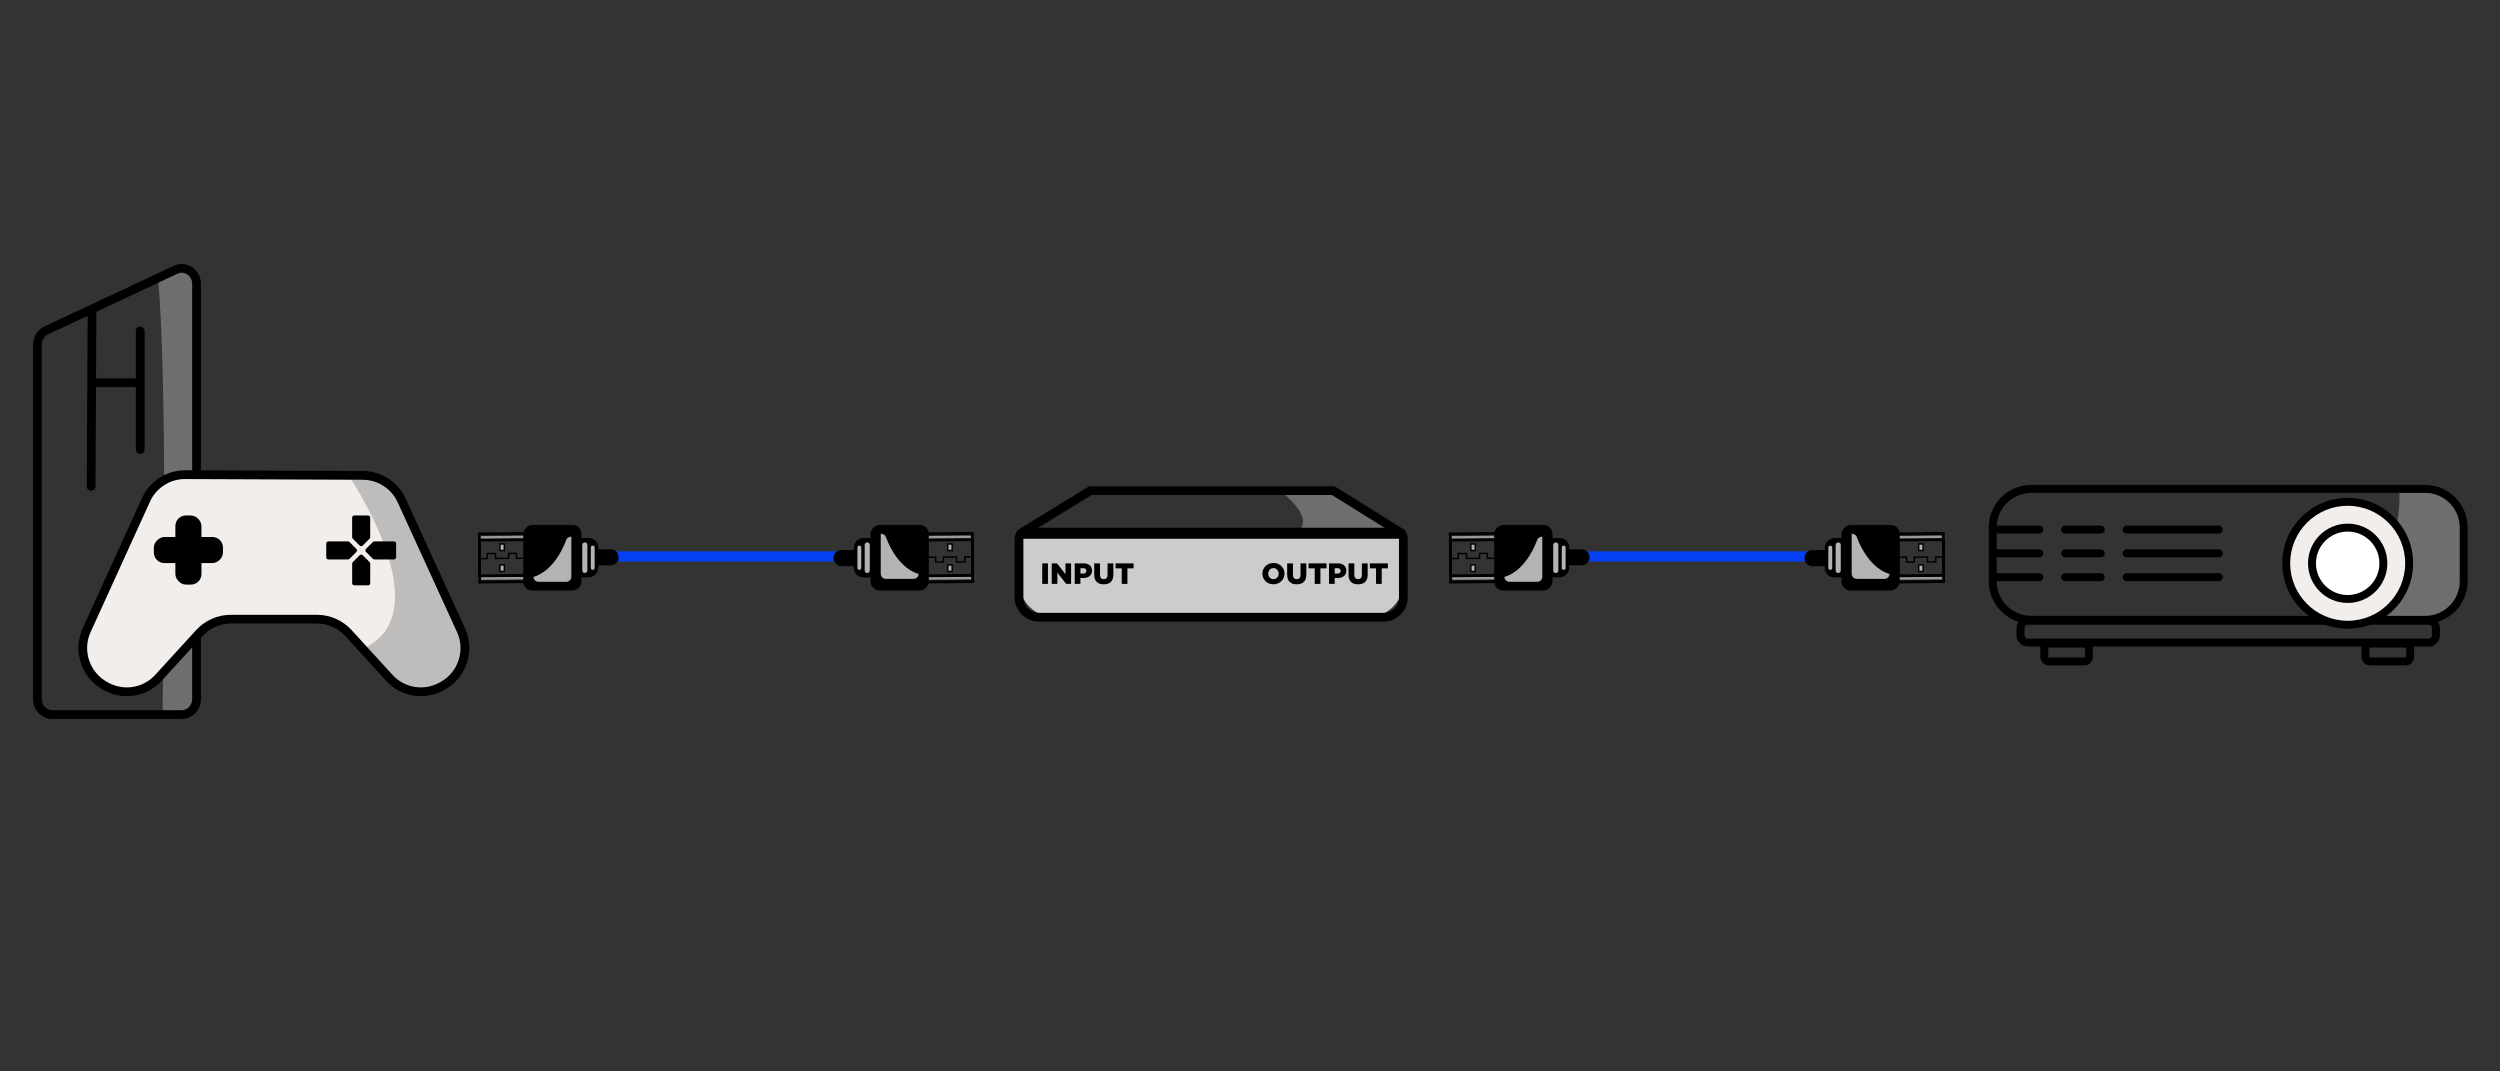 <?xml version="1.0" encoding="UTF-8"?><svg xmlns="http://www.w3.org/2000/svg" viewBox="0 0 959 411"><rect x="0" y="0" width="959" height="411" fill="#333333" stroke="none"/><defs><style>.cls-1{fill:none;}.cls-2{fill:#f2eeeb;}.cls-3{fill:#0540f2;}.cls-4{fill:#fff;}.cls-5{fill:#999;}.cls-6{fill:#b3b3b3;}.cls-7{fill:#ccc;}.cls-8{opacity:.58;}</style></defs><g id="mitte"><rect class="cls-1" width="959" height="411"/></g><g id="pfad"><g><g class="cls-8"><path class="cls-5" d="M491.55,188.65s12.8,9.71,6.62,15.01h36.2l-22.88-15.4-19.94,.39Z"/></g><g><path class="cls-7" d="M395.33,204.1h138.59c2.44,0,4.43,1.98,4.43,4.43v14.58c0,7.54-6.12,13.66-13.66,13.66h-120.12c-7.54,0-13.66-6.12-13.66-13.66v-14.58c0-2.44,1.98-4.43,4.43-4.43Z"/><path d="M530.7,238.45h-132.16c-5.14,0-9.32-4.18-9.32-9.32v-22.55c0-2.29,1.86-4.15,4.15-4.15h142.49c2.29,0,4.15,1.86,4.15,4.15v22.55c0,5.14-4.18,9.32-9.32,9.32Zm-137.33-32.67c-.44,0-.8,.36-.8,.8v22.55c0,3.29,2.68,5.96,5.96,5.96h132.16c3.29,0,5.96-2.68,5.96-5.96v-22.55c0-.44-.36-.8-.8-.8h-142.49Z"/></g><path d="M537.48,206.66h-145.7c-.89,0-1.67-.58-1.9-1.41-.23-.82,.11-1.68,.85-2.13l26.59-16.3c.32-.19,.68-.3,1.06-.3h92.95c.38,0,.75,.1,1.07,.3l26.16,16.3c.73,.46,1.07,1.31,.83,2.13-.24,.84-1,1.4-1.9,1.4Zm-140.63-3.36h135.63l-21.54-13.42h-92.19l-21.89,13.42Z"/><g><path d="M399.8,216.11h2.19v7.87h-2.19v-7.87Z"/><path d="M403.44,216.11h2.04l3.24,4.16v-4.16h2.16v7.87h-1.91l-3.36-4.32v4.32h-2.16v-7.87Z"/><path d="M412.27,216.11h3.37c1.99,0,3.27,1.02,3.27,2.77v.02c0,1.86-1.43,2.83-3.39,2.83h-1.08v2.25h-2.18v-7.87Zm3.22,3.91c.78,0,1.25-.4,1.25-1.02v-.02c0-.68-.47-1.03-1.26-1.03h-1.02v2.08h1.03Z"/><path d="M419.74,220.53v-4.42h2.22v4.38c0,1.14,.57,1.68,1.45,1.68s1.45-.52,1.45-1.62v-4.43h2.22v4.36c0,2.54-1.45,3.66-3.69,3.66s-3.64-1.14-3.64-3.6Z"/><path d="M430.29,218.02h-2.36v-1.91h6.91v1.91h-2.36v5.96h-2.18v-5.96Z"/></g><g><path d="M484.25,220.07v-.02c0-2.26,1.82-4.09,4.25-4.09s4.23,1.81,4.23,4.07v.02c0,2.26-1.82,4.09-4.25,4.09s-4.23-1.81-4.23-4.07Zm6.25,0v-.02c0-1.14-.82-2.13-2.02-2.13s-1.99,.97-1.99,2.1v.02c0,1.14,.82,2.13,2.01,2.13s2-.97,2-2.1Z"/><path d="M493.76,220.53v-4.42h2.22v4.38c0,1.14,.57,1.68,1.45,1.68s1.45-.52,1.45-1.62v-4.43h2.22v4.36c0,2.54-1.45,3.66-3.69,3.66s-3.64-1.14-3.64-3.6Z"/><path d="M504.32,218.02h-2.36v-1.91h6.91v1.91h-2.36v5.96h-2.18v-5.96Z"/><path d="M509.82,216.11h3.37c1.99,0,3.27,1.02,3.27,2.77v.02c0,1.86-1.43,2.83-3.39,2.83h-1.08v2.25h-2.18v-7.87Zm3.22,3.91c.78,0,1.25-.4,1.25-1.02v-.02c0-.68-.47-1.03-1.26-1.03h-1.02v2.08h1.03Z"/><path d="M517.29,220.53v-4.42h2.22v4.38c0,1.14,.57,1.68,1.45,1.68s1.45-.52,1.45-1.62v-4.43h2.22v4.36c0,2.54-1.45,3.66-3.69,3.66s-3.64-1.14-3.64-3.6Z"/><path d="M527.84,218.02h-2.36v-1.91h6.91v1.91h-2.36v5.96h-2.18v-5.96Z"/></g></g><g><g class="cls-8"><path class="cls-5" d="M920.35,187.93s3.8,40.7-36.89,49.44l54.26-.04,4.78-4.08,2.17-5.02,.78-8.35-.35-18.48-.97-4.72-2.63-5.32s-4.52-3.8-4.76-3.61-16.39,.19-16.39,.19Z"/></g><path d="M930.3,239.27h-151.12c-8.98,0-16.29-7.31-16.29-16.29v-20.67c0-8.98,7.31-16.29,16.29-16.29h151.12c8.98,0,16.29,7.31,16.29,16.29v20.67c0,8.98-7.31,16.29-16.29,16.29Zm-151.12-50.2c-7.3,0-13.25,5.94-13.25,13.25v20.67c0,7.3,5.94,13.25,13.25,13.25h151.12c7.3,0,13.25-5.94,13.25-13.25v-20.67c0-7.3-5.94-13.25-13.25-13.25h-151.12Z"/><path d="M931.59,248.02h-153.69c-2.4,0-4.36-1.95-4.36-4.36v-2.7c0-2.4,1.95-4.36,4.36-4.36h153.69c2.4,0,4.36,1.95,4.36,4.36v2.7c0,2.4-1.95,4.36-4.36,4.36Zm-153.69-8.37c-.72,0-1.31,.59-1.31,1.31v2.7c0,.72,.59,1.31,1.31,1.31h153.69c.72,0,1.31-.59,1.31-1.31v-2.7c0-.72-.59-1.31-1.31-1.31h-153.69Z"/><path d="M799.63,255.25h-13.76c-1.76,0-3.2-1.44-3.2-3.2v-3.49c0-1.76,1.44-3.2,3.2-3.2h13.76c1.76,0,3.2,1.44,3.2,3.2v3.49c0,1.76-1.44,3.2-3.2,3.2Zm-13.76-6.85c-.09,0-.16,.07-.16,.16v3.49c0,.09,.07,.16,.16,.16h13.76c.09,0,.16-.07,.16-.16v-3.49c0-.09-.07-.16-.16-.16h-13.76Z"/><path d="M922.85,255.25h-13.76c-1.76,0-3.2-1.44-3.2-3.2v-3.49c0-1.76,1.44-3.2,3.2-3.2h13.76c1.76,0,3.2,1.44,3.2,3.2v3.49c0,1.76-1.44,3.2-3.2,3.2Zm-13.76-6.85c-.09,0-.16,.07-.16,.16v3.49c0,.09,.07,.16,.16,.16h13.76c.09,0,.16-.07,.16-.16v-3.49c0-.09-.07-.16-.16-.16h-13.76Z"/><g><circle class="cls-2" cx="900.57" cy="216.07" r="23.58"/><path d="M900.57,241.17c-13.84,0-25.1-11.26-25.1-25.1s11.26-25.1,25.1-25.1,25.1,11.26,25.1,25.1-11.26,25.1-25.1,25.1Zm0-47.16c-12.16,0-22.06,9.9-22.06,22.06s9.9,22.06,22.06,22.06,22.06-9.9,22.06-22.06-9.9-22.06-22.06-22.06Z"/></g><g><circle class="cls-4" cx="900.57" cy="216.07" r="13.69"/><path d="M900.57,231.29c-8.39,0-15.21-6.82-15.21-15.21s6.82-15.21,15.21-15.21,15.21,6.82,15.21,15.21-6.82,15.21-15.21,15.21Zm0-27.38c-6.71,0-12.17,5.46-12.17,12.17s5.46,12.17,12.17,12.17,12.17-5.46,12.17-12.17-5.46-12.17-12.17-12.17Z"/></g><path d="M782.29,204.66h-17.5c-.84,0-1.52-.68-1.52-1.52s.68-1.52,1.52-1.52h17.5c.84,0,1.52,.68,1.52,1.52s-.68,1.52-1.52,1.52Z"/><path d="M805.87,204.66h-13.69c-.84,0-1.52-.68-1.52-1.52s.68-1.52,1.52-1.52h13.69c.84,0,1.52,.68,1.52,1.52s-.68,1.52-1.52,1.52Z"/><path d="M851.13,204.66h-35.37c-.84,0-1.52-.68-1.52-1.52s.68-1.52,1.52-1.52h35.37c.84,0,1.52,.68,1.52,1.52s-.68,1.52-1.52,1.52Z"/><path d="M782.29,213.79h-17.5c-.84,0-1.52-.68-1.52-1.52s.68-1.52,1.52-1.52h17.5c.84,0,1.52,.68,1.52,1.52s-.68,1.52-1.52,1.52Z"/><path d="M805.87,213.79h-13.69c-.84,0-1.52-.68-1.52-1.52s.68-1.52,1.52-1.52h13.69c.84,0,1.52,.68,1.52,1.52s-.68,1.52-1.52,1.52Z"/><path d="M851.13,213.79h-35.37c-.84,0-1.52-.68-1.52-1.52s.68-1.52,1.52-1.52h35.37c.84,0,1.52,.68,1.52,1.52s-.68,1.52-1.52,1.52Z"/><path d="M782.29,222.92h-17.5c-.84,0-1.52-.68-1.52-1.52s.68-1.52,1.52-1.52h17.5c.84,0,1.52,.68,1.52,1.52s-.68,1.52-1.52,1.52Z"/><path d="M805.87,222.92h-13.69c-.84,0-1.52-.68-1.52-1.52s.68-1.52,1.52-1.52h13.69c.84,0,1.52,.68,1.52,1.52s-.68,1.52-1.52,1.52Z"/><path d="M851.13,222.92h-35.37c-.84,0-1.52-.68-1.52-1.52s.68-1.52,1.52-1.52h35.37c.84,0,1.52,.68,1.52,1.52s-.68,1.52-1.52,1.52Z"/></g><g><g class="cls-8"><path class="cls-5" d="M60.62,107.27s3.93,31.16,1.73,165.3l6.92,1.56,4.65-2.68c1.21-1.28,1.89-2.97,1.88-4.73l-1.35-159.67-4.74-4.97-13.02,7.45"/></g><path d="M69.73,275.81H20.05c-4.06,0-7.36-3.43-7.36-7.65V132.2c0-3,1.7-5.74,4.33-6.97l49.68-23.28c2.22-1.04,4.78-.87,6.86,.45,2.2,1.4,3.52,3.84,3.52,6.53v72.77c0,.93-.75,1.68-1.68,1.68s-1.68-.75-1.68-1.68V108.92c0-1.53-.73-2.91-1.97-3.7-1.12-.71-2.44-.8-3.64-.24l-49.68,23.28c-1.46,.68-2.4,2.23-2.4,3.93v135.96c0,2.37,1.79,4.29,4,4.29h49.69c2.21,0,4-1.93,4-4.29v-22.84c0-.93,.75-1.68,1.68-1.68s1.68,.75,1.68,1.68v22.84c0,4.22-3.3,7.65-7.36,7.65Z"/><path d="M34.95,188.26h0c-.93,0-1.67-.76-1.67-1.69l.35-67.67c0-.92,.76-1.67,1.68-1.67h0c.93,0,1.67,.76,1.67,1.69l-.35,67.67c0,.92-.76,1.67-1.68,1.67Z"/><path d="M53.79,174.14c-.93,0-1.68-.75-1.68-1.68v-45.54c0-.93,.75-1.68,1.68-1.68s1.68,.75,1.68,1.68v45.54c0,.93-.75,1.68-1.68,1.68Z"/><path d="M52.39,148.49h-17.09c-.93,0-1.68-.75-1.68-1.68s.75-1.68,1.68-1.68h17.09c.93,0,1.68,.75,1.68,1.68s-.75,1.68-1.68,1.68Z"/><path class="cls-2" d="M139.2,182.35l-35.2-.14-32.96-.13c-6.47-.03-12.34,3.74-15.02,9.63l-22.81,50.13c-3.55,7.8-.51,17.01,6.98,21.17l.5,.28c6.66,3.7,14.98,2.34,20.12-3.28l15.65-17.14c3.11-3.41,7.52-5.35,12.14-5.35h32.94c4.62,0,9.02,1.94,12.14,5.35l15.65,17.14c5.13,5.62,13.46,6.98,20.12,3.28l.48-.26c7.5-4.17,10.53-13.4,6.97-21.2l-22.8-49.87c-2.66-5.83-8.47-9.58-14.88-9.6Z"/><g class="cls-8"><path class="cls-5" d="M133.96,182.79s34.87,51.27,6.31,65.55l4.46,7.2,9.7,8.35,9.7,1.35,7.54-3.23,4.85-6.2,1.82-7.9-1.47-6.08-24.87-53.92-7.27-5.12h-10.78Z"/></g><path d="M48.68,267.05c-3,0-6.03-.75-8.81-2.3l-.5-.28c-8.19-4.55-11.57-14.8-7.69-23.33l22.81-50.13c2.95-6.47,9.44-10.63,16.56-10.61l68.16,.27c7.04,.03,13.48,4.18,16.4,10.58l22.8,49.87c3.9,8.54,.53,18.8-7.68,23.36l-.48,.26c-7.37,4.09-16.49,2.61-22.17-3.62l-15.65-17.14c-2.79-3.05-6.76-4.81-10.9-4.81h-32.94c-4.14,0-8.11,1.75-10.9,4.81l-15.65,17.14c-3.54,3.88-8.41,5.92-13.36,5.92Zm22.29-83.29c-5.77,0-11.04,3.39-13.43,8.65l-22.81,50.12c-3.16,6.95-.41,15.3,6.27,19.01l.5,.28c6,3.34,13.43,2.12,18.06-2.95l15.65-17.14c3.42-3.75,8.3-5.9,13.38-5.9h32.94c5.08,0,9.95,2.15,13.37,5.9l15.65,17.14c4.63,5.07,12.06,6.29,18.06,2.95l.48-.26c6.69-3.72,9.43-12.08,6.25-19.03l-22.8-49.87c-2.38-5.21-7.63-8.6-13.36-8.62l-68.16-.27h-.06Z"/><rect x="67.27" y="197.74" width="10.01" height="26.51" rx="4.04" ry="4.04"/><rect x="67.27" y="197.74" width="10.01" height="26.51" rx="4.04" ry="4.04" transform="translate(283.27 138.72) rotate(90)"/><path d="M141.77,206.64l-2.64,2.64c-.32,.32-.85,.32-1.17,0l-2.64-2.64c-.16-.16-.24-.37-.24-.59v-7.49c0-.46,.37-.83,.83-.83h5.27c.46,0,.83,.37,.83,.83v7.49c0,.22-.09,.43-.24,.59Z"/><path d="M135.33,215.63l2.64-2.64c.32-.32,.85-.32,1.17,0l2.64,2.64c.16,.16,.24,.37,.24,.59v7.49c0,.46-.37,.83-.83,.83h-5.27c-.46,0-.83-.37-.83-.83v-7.49c0-.22,.09-.43,.24-.59Z"/><path d="M143.04,214.36l-2.64-2.64c-.32-.32-.32-.85,0-1.17l2.64-2.64c.16-.16,.37-.24,.59-.24h7.49c.46,0,.83,.37,.83,.83v5.27c0,.46-.37,.83-.83,.83h-7.49c-.22,0-.43-.09-.59-.24Z"/><path d="M134.06,207.92l2.64,2.64c.32,.32,.32,.85,0,1.17l-2.64,2.64c-.16,.16-.37,.24-.59,.24h-7.49c-.46,0-.83-.37-.83-.83v-5.27c0-.46,.37-.83,.83-.83h7.49c.22,0,.43,.09,.59,.24Z"/></g><g><path class="cls-3" d="M321.11,215.41h-102.37c-1.08,0-1.96-.88-1.96-1.96s.88-1.96,1.96-1.96h102.37c1.08,0,1.96,.88,1.96,1.96s-.88,1.96-1.96,1.96Z"/><rect x="319.76" y="211.05" width="28.8" height="6.15" rx="2.91" ry="2.91" transform="translate(668.32 428.24) rotate(180)"/><path class="cls-5" d="M351.56,222.4l1.53-16.75,20.48-.17,.14,16.73-22.15,.19Zm2.55-15.64l-1.32,14.51,19.79-.17-.12-14.5-18.35,.15Z"/><rect x="332.53" y="202.76" width="25.17" height="22.37" rx="3.5" ry="3.5" transform="translate(559.06 -131.17) rotate(90)"/><rect x="324.57" y="209.34" width="15.1" height="9.21" rx="3.63" ry="3.63" transform="translate(546.07 -118.18) rotate(90)"/><path d="M354.4,223.8l-.16-19.57,19.32-.16,.16,19.57-19.32,.16Zm.96-18.46l.14,17.34,17.08-.14-.14-17.34-17.08,.14Z"/><path d="M351.54,221.46l1.56-14.86,20.48-.17,.12,14.84-22.16,.19Zm2.56-13.74l-1.32,12.62,19.79-.17-.11-12.6-18.36,.15Z"/><polygon points="358.65 215.91 358.63 214.02 355.18 214.05 355.18 213.49 359.19 213.46 359.2 215.35 361.63 215.33 361.61 213.44 367.2 213.39 367.22 215.28 369.83 215.26 369.81 213.37 373.07 213.34 373.08 213.9 370.38 213.92 370.39 215.81 366.66 215.85 366.65 213.95 362.17 213.99 362.19 215.88 358.65 215.91"/><g><rect class="cls-6" x="363.16" y="209.09" width="2.51" height="1.68" transform="translate(574.34 -154.48) rotate(90)"/><path d="M365.53,211.46h-2.24v-3.07h2.24v3.07Zm-1.68-.56h1.12v-1.95h-1.12v1.95Z"/></g><g><rect class="cls-6" x="363.16" y="217.12" width="2.51" height="1.68" transform="translate(582.37 -146.45) rotate(90)"/><path d="M365.53,219.49h-2.24v-3.07h2.24v3.07Zm-1.68-.56h1.12v-1.95h-1.12v1.95Z"/></g><rect class="cls-6" x="326.81" y="212.96" width="11.74" height="1.97" rx=".93" ry=".93" transform="translate(546.62 -118.74) rotate(90)"/><rect class="cls-6" x="324.99" y="213.2" width="9.3" height="1.49" rx=".7" ry=".7" transform="translate(543.59 -115.7) rotate(90)"/><path class="cls-6" d="M337.85,220.15v-15.43s1.54,.13,1.9,1.12c4.81,12.86,12.64,14.31,12.64,14.31,0,1.05-.85,1.9-1.9,1.9h-10.73c-1.05,0-1.9-.85-1.9-1.9Z"/><rect x="208.46" y="210.69" width="28.8" height="6.15" rx="2.91" ry="2.91"/><path class="cls-5" d="M183.45,222.4l-.14-16.73,22.15-.19-1.53,16.75-20.48,.17Zm.99-15.62l.12,14.5,18.35-.15,1.32-14.51-19.79,.17Z"/><rect x="199.32" y="202.76" width="25.17" height="22.37" rx="3.5" ry="3.5" transform="translate(-2.04 425.85) rotate(-90)"/><rect x="217.35" y="209.34" width="15.1" height="9.21" rx="3.63" ry="3.63" transform="translate(10.95 438.84) rotate(-90)"/><path d="M183.46,223.82l-.16-19.57,19.32-.16,.16,19.57-19.32,.16Zm.96-18.46l.14,17.34,17.08-.14-.14-17.34-17.08,.14Z"/><path d="M183.44,221.46l-.12-14.84,22.16-.19-1.56,14.85-20.48,.17Zm1-13.73l.11,12.6,18.36-.15,1.32-12.62-19.79,.17Z"/><polygon points="183.95 214.55 183.94 213.99 186.64 213.97 186.63 212.07 190.36 212.04 190.37 213.93 194.85 213.9 194.83 212 198.37 211.98 198.39 213.87 201.84 213.84 201.84 214.4 197.83 214.43 197.82 212.54 195.39 212.56 195.41 214.45 189.82 214.5 189.8 212.61 187.19 212.63 187.21 214.52 183.95 214.55"/><g><rect class="cls-6" x="191.35" y="217.12" width="2.51" height="1.68" transform="translate(-25.35 410.57) rotate(-90)"/><path d="M193.73,219.49h-2.24v-3.07h2.24v3.07Zm-1.68-.56h1.12v-1.95h-1.12v1.95Z"/></g><g><rect class="cls-6" x="191.35" y="209.09" width="2.51" height="1.68" transform="translate(-17.32 402.54) rotate(-90)"/><path d="M193.73,211.46h-2.24v-3.07h2.24v3.07Zm-1.68-.56h1.12v-1.95h-1.12v1.95Z"/></g><rect class="cls-6" x="218.47" y="212.96" width="11.74" height="1.97" rx=".93" ry=".93" transform="translate(10.39 438.28) rotate(-90)"/><rect class="cls-6" x="222.73" y="213.2" width="9.3" height="1.49" rx=".7" ry=".7" transform="translate(13.43 441.32) rotate(-90)"/><path class="cls-6" d="M219.17,221.27v-15.43s-1.54,.13-1.9,1.12c-4.81,12.86-12.64,14.31-12.64,14.31,0,1.05,.85,1.9,1.9,1.9h10.73c1.05,0,1.9-.85,1.9-1.9Z"/></g><g><path class="cls-3" d="M693.56,215.41h-102.37c-1.08,0-1.96-.88-1.96-1.96s.88-1.96,1.96-1.96h102.37c1.08,0,1.96,.88,1.96,1.96s-.88,1.96-1.96,1.96Z"/><rect x="692.21" y="211.05" width="28.8" height="6.15" rx="2.91" ry="2.91" transform="translate(1413.23 428.24) rotate(-180)"/><path class="cls-5" d="M724.01,222.4l1.52-16.75,20.48-.17,.14,16.73-22.15,.19Zm2.55-15.64l-1.32,14.51,19.79-.17-.12-14.5-18.35,.15Z"/><rect x="704.99" y="202.76" width="25.17" height="22.37" rx="3.5" ry="3.5" transform="translate(931.51 -503.63) rotate(90)"/><rect x="697.03" y="209.34" width="15.1" height="9.21" rx="3.63" ry="3.63" transform="translate(918.52 -490.63) rotate(90)"/><path d="M726.85,223.8l-.16-19.57,19.32-.16,.16,19.57-19.32,.16Zm.96-18.46l.14,17.34,17.08-.14-.14-17.34-17.08,.14Z"/><path d="M724,221.46l1.56-14.86,20.48-.17,.12,14.84-22.16,.19Zm2.56-13.74l-1.32,12.62,19.79-.17-.1-12.6-18.36,.15Z"/><polygon points="731.1 215.91 731.09 214.02 727.64 214.05 727.63 213.49 731.64 213.46 731.66 215.35 734.08 215.33 734.06 213.44 739.66 213.39 739.67 215.28 742.28 215.26 742.27 213.37 745.53 213.34 745.53 213.9 742.83 213.92 742.85 215.81 739.12 215.85 739.1 213.95 734.63 213.99 734.64 215.88 731.1 215.91"/><g><rect class="cls-6" x="735.61" y="209.09" width="2.51" height="1.68" transform="translate(946.79 -526.94) rotate(90)"/><path d="M737.98,211.46h-2.24v-3.07h2.24v3.07Zm-1.68-.56h1.12v-1.95h-1.12v1.95Z"/></g><g><rect class="cls-6" x="735.61" y="217.12" width="2.51" height="1.68" transform="translate(954.82 -518.91) rotate(90)"/><path d="M737.98,219.49h-2.24v-3.07h2.24v3.07Zm-1.68-.56h1.12v-1.95h-1.12v1.95Z"/></g><rect class="cls-6" x="699.26" y="212.96" width="11.74" height="1.97" rx=".93" ry=".93" transform="translate(919.08 -491.19) rotate(90)"/><rect class="cls-6" x="697.45" y="213.2" width="9.3" height="1.49" rx=".7" ry=".7" transform="translate(916.04 -488.15) rotate(90)"/><path class="cls-6" d="M710.3,220.15v-15.43s1.54,.13,1.9,1.12c4.81,12.86,12.64,14.31,12.64,14.31,0,1.05-.85,1.9-1.9,1.9h-10.73c-1.05,0-1.9-.85-1.9-1.9Z"/><rect x="580.91" y="210.69" width="28.8" height="6.15" rx="2.91" ry="2.91"/><path class="cls-5" d="M555.91,222.4l-.14-16.73,22.15-.19-1.52,16.75-20.48,.17Zm.99-15.62l.12,14.5,18.35-.15,1.32-14.51-19.79,.17Z"/><rect x="571.77" y="202.76" width="25.17" height="22.37" rx="3.5" ry="3.5" transform="translate(370.41 798.3) rotate(-90)"/><rect x="589.8" y="209.34" width="15.1" height="9.21" rx="3.63" ry="3.63" transform="translate(383.41 811.3) rotate(-90)"/><path d="M555.92,223.82l-.16-19.57,19.32-.16,.16,19.57-19.32,.16Zm.96-18.46l.14,17.34,17.08-.14-.14-17.34-17.08,.14Z"/><path d="M555.9,221.46l-.12-14.84,22.16-.19-1.56,14.85-20.48,.17Zm1-13.73l.11,12.6,18.36-.15,1.32-12.62-19.79,.17Z"/><polygon points="556.4 214.55 556.39 213.99 559.1 213.97 559.08 212.07 562.81 212.04 562.83 213.93 567.3 213.9 567.28 212 570.83 211.98 570.84 213.87 574.29 213.84 574.29 214.4 570.29 214.43 570.27 212.54 567.85 212.56 567.86 214.45 562.27 214.5 562.26 212.61 559.65 212.63 559.66 214.52 556.4 214.55"/><g><rect class="cls-6" x="563.81" y="217.12" width="2.51" height="1.68" transform="translate(347.1 783.02) rotate(-90)"/><path d="M566.18,219.49h-2.24v-3.07h2.24v3.07Zm-1.68-.56h1.12v-1.95h-1.12v1.95Z"/></g><g><rect class="cls-6" x="563.81" y="209.09" width="2.51" height="1.68" transform="translate(355.13 774.99) rotate(-90)"/><path d="M566.18,211.46h-2.24v-3.07h2.24v3.07Zm-1.68-.56h1.12v-1.95h-1.12v1.95Z"/></g><rect class="cls-6" x="590.92" y="212.96" width="11.74" height="1.97" rx=".93" ry=".93" transform="translate(382.85 810.74) rotate(-90)"/><rect class="cls-6" x="595.18" y="213.2" width="9.3" height="1.49" rx=".7" ry=".7" transform="translate(385.89 813.78) rotate(-90)"/><path class="cls-6" d="M591.63,221.27v-15.43s-1.54,.13-1.9,1.12c-4.81,12.86-12.64,14.31-12.64,14.31,0,1.05,.85,1.9,1.9,1.9h10.73c1.05,0,1.9-.85,1.9-1.9Z"/></g></g></svg>